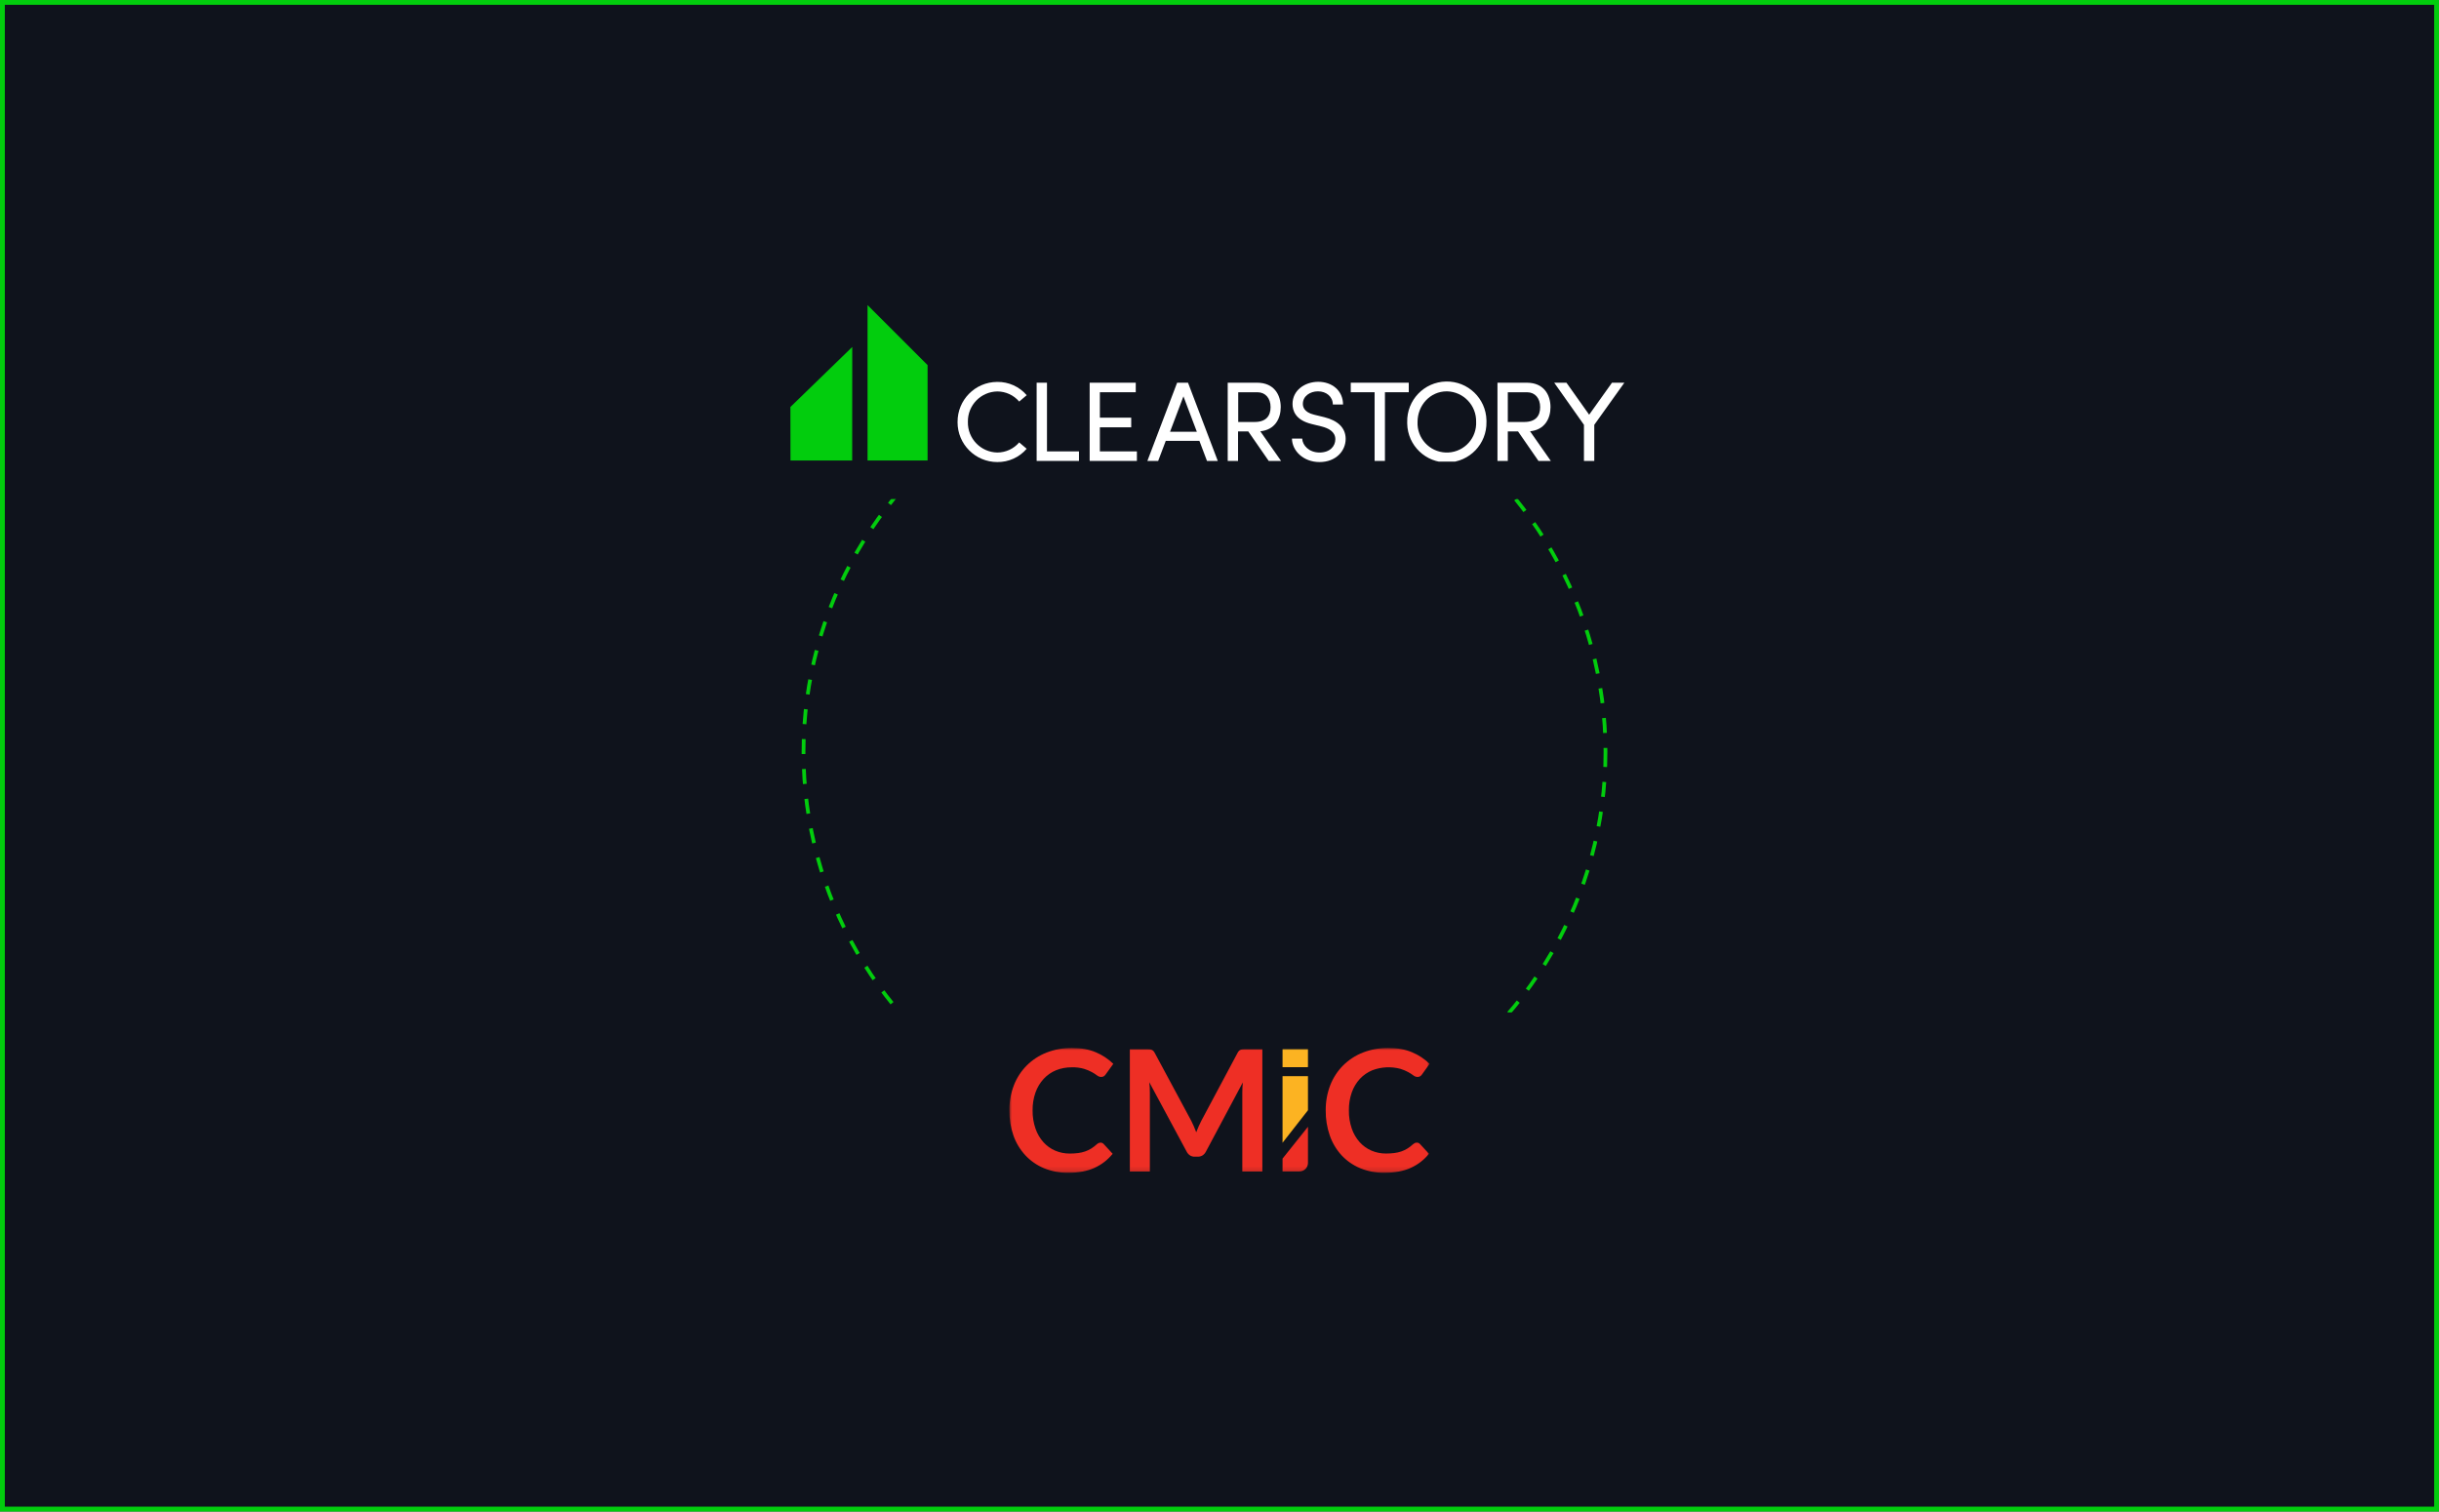 <svg width="505" height="313" viewBox="0 0 505 313" fill="none" xmlns="http://www.w3.org/2000/svg">
<rect x="0" y="0" width="505" height="313" fill="#333333" stroke="none"/>
<rect x="0.5" y="0.5" width="504" height="312" fill="#0F131C"/>
<rect x="0.5" y="0.5" width="504" height="312" stroke="#02CD0D"/>
<circle cx="249.396" cy="155.724" r="83.025" stroke="#02CD0D" stroke-width="0.776" stroke-dasharray="3.1 3.1"/>
<rect width="184.672" height="40.349" transform="translate(159.776 209.651)" fill="#0F131C"/>
<mask id="mask0_247_15482" style="mask-type:luminance" maskUnits="userSpaceOnUse" x="209" y="217" width="87" height="26">
<path d="M296 217H209V242.86H296V217Z" fill="white"/>
</mask>
<g mask="url(#mask0_247_15482)">
<path d="M227.859 236.611C228.112 236.611 228.352 236.715 228.524 236.906L230.377 238.92C229.368 240.182 228.075 241.179 226.597 241.844C225.101 242.521 223.297 242.86 221.197 242.86C219.461 242.885 217.737 242.558 216.13 241.9C214.677 241.29 213.365 240.379 212.288 239.221C211.198 238.039 210.361 236.648 209.831 235.127C209.252 233.458 208.969 231.697 208.994 229.93C208.975 228.145 209.295 226.371 209.936 224.709C210.533 223.182 211.438 221.79 212.596 220.627C213.765 219.469 215.163 218.558 216.696 217.961C218.377 217.308 220.169 216.988 221.973 217.006C223.851 217.006 225.495 217.308 226.899 217.905C228.241 218.466 229.466 219.278 230.513 220.294L228.937 222.48C228.838 222.622 228.721 222.751 228.579 222.85C228.401 222.966 228.192 223.022 227.976 223.01C227.674 222.997 227.385 222.886 227.151 222.696C226.812 222.443 226.455 222.215 226.086 222.012C225.562 221.729 225.014 221.501 224.448 221.329C223.629 221.095 222.779 220.99 221.93 221.015C220.809 221.002 219.701 221.206 218.66 221.624C217.681 222.024 216.807 222.634 216.087 223.41C215.342 224.223 214.775 225.177 214.406 226.217C213.987 227.412 213.784 228.668 213.802 229.936C213.784 231.229 213.987 232.51 214.412 233.735C214.769 234.764 215.323 235.718 216.05 236.531C216.727 237.282 217.552 237.873 218.482 238.273C219.43 238.679 220.458 238.883 221.493 238.876C222.071 238.876 222.656 238.846 223.235 238.772C223.721 238.71 224.202 238.599 224.67 238.439C225.107 238.285 225.519 238.095 225.913 237.854C226.326 237.596 226.72 237.3 227.077 236.968C227.188 236.869 227.311 236.783 227.447 236.715C227.576 236.654 227.724 236.617 227.865 236.623" fill="#EE2F25"/>
<path d="M247.187 233.242C247.353 233.643 247.519 234.049 247.685 234.462C247.852 234.043 248.018 233.624 248.196 233.218C248.375 232.818 248.56 232.417 248.757 232.048L256.238 218.034C256.311 217.88 256.41 217.739 256.527 217.616C256.619 217.517 256.736 217.437 256.872 217.388C257.001 217.339 257.143 217.308 257.278 217.302C257.432 217.289 257.611 217.283 257.82 217.283H261.373V242.583H257.223V226.242C257.223 225.94 257.223 225.614 257.247 225.244C257.272 224.875 257.29 224.518 257.327 224.142L249.68 238.488C249.52 238.796 249.286 239.061 248.997 239.252C248.701 239.437 248.363 239.529 248.018 239.523H247.371C247.027 239.535 246.688 239.443 246.392 239.258C246.103 239.067 245.869 238.802 245.709 238.494L237.957 224.093C238.006 224.481 238.037 224.856 238.056 225.22C238.074 225.583 238.08 225.928 238.08 226.242V242.583H233.937V217.283H237.489C237.699 217.283 237.877 217.289 238.031 217.302C238.173 217.308 238.314 217.339 238.45 217.388C238.579 217.437 238.696 217.517 238.794 217.616C238.911 217.739 239.016 217.88 239.09 218.034L246.645 232.079C246.836 232.454 247.02 232.842 247.193 233.242" fill="#EE2F25"/>
<path d="M293.346 236.61C293.605 236.61 293.845 236.715 294.017 236.906L295.871 238.919C294.861 240.182 293.562 241.185 292.084 241.844C290.576 242.521 288.772 242.86 286.672 242.86C284.936 242.885 283.212 242.558 281.605 241.899C280.152 241.29 278.84 240.379 277.763 239.221C276.679 238.039 275.854 236.641 275.331 235.127C274.752 233.458 274.469 231.697 274.493 229.93C274.475 228.144 274.795 226.371 275.435 224.709C276.032 223.182 276.938 221.79 278.095 220.627C279.265 219.469 280.656 218.558 282.183 217.961C283.864 217.308 285.656 216.988 287.46 217.006C289.338 217.006 290.982 217.308 292.386 217.905C293.728 218.465 294.953 219.278 296 220.294L294.436 222.48C294.338 222.621 294.221 222.751 294.079 222.849C293.9 222.966 293.691 223.022 293.476 223.009C293.174 222.997 292.884 222.886 292.651 222.695C292.312 222.443 291.955 222.215 291.585 222.012C291.062 221.729 290.514 221.501 289.948 221.328C288.033 220.817 286.001 220.922 284.148 221.624C283.175 222.024 282.294 222.628 281.574 223.397C280.829 224.21 280.256 225.164 279.893 226.205C279.474 227.399 279.271 228.655 279.29 229.924C279.265 231.217 279.474 232.497 279.893 233.723C280.25 234.757 280.804 235.711 281.531 236.524C282.208 237.275 283.033 237.866 283.963 238.267C284.911 238.673 285.939 238.876 286.974 238.87C287.552 238.87 288.137 238.839 288.716 238.765C289.203 238.704 289.683 238.593 290.151 238.433C290.582 238.279 291 238.082 291.388 237.848C291.801 237.589 292.195 237.294 292.552 236.961C292.663 236.863 292.786 236.777 292.921 236.709C293.051 236.641 293.199 236.61 293.34 236.617" fill="#EE2F25"/>
<path d="M270.818 222.843V229.905L265.553 236.641V222.843H270.818Z" fill="#FCB322"/>
<path d="M270.818 233.341V240.816C270.818 241.782 270.036 242.571 269.063 242.571H265.553V239.923L270.811 233.335L270.818 233.341Z" fill="#EE2F25"/>
<path d="M265.553 217.252H270.818V220.904C270.818 220.947 270.781 220.984 270.738 220.984H265.553V217.252Z" fill="#FCB322"/>
</g>
<g clip-path="url(#clip0_247_15482)">
<rect width="184.672" height="40.349" transform="translate(159 63)" fill="#0F131C"/>
<g clip-path="url(#clip1_247_15482)">
<g clip-path="url(#clip2_247_15482)">
<g clip-path="url(#clip3_247_15482)">
<path d="M198.267 87.383C198.233 82.835 201.893 79.119 206.441 79.085C206.459 79.085 206.477 79.085 206.493 79.085C208.829 79.055 211.06 80.061 212.581 81.835L211.029 83.152C209.895 81.826 208.238 81.063 206.495 81.059C203.079 81.113 200.35 83.926 200.404 87.342C200.404 87.355 200.404 87.369 200.404 87.382C200.336 90.807 203.059 93.637 206.483 93.706C206.486 93.706 206.488 93.706 206.492 93.706C208.236 93.704 209.892 92.939 211.026 91.613L212.577 92.93C211.056 94.703 208.828 95.71 206.492 95.68C201.943 95.674 198.258 91.984 198.263 87.433C198.263 87.415 198.263 87.399 198.263 87.382" fill="white"/>
<path d="M214.639 79.25H216.778V93.472H223.406V95.447H214.639V79.25Z" fill="white"/>
<path d="M235.397 93.472V95.447H225.617V79.25H235.161V81.224H227.733V86.489H234.22V88.487H227.733V93.471H235.397V93.472Z" fill="white"/>
<path d="M248.334 91.285H241.376L239.801 95.447H237.567L243.726 79.25H245.983L252.143 95.447H249.91L248.336 91.285H248.334ZM247.809 89.404L245.034 82.07L242.261 89.404H247.809Z" fill="white"/>
<path d="M258.456 89.334H256.34V95.447H254.201V79.25H260.29C263.816 79.25 265.179 81.787 265.179 84.304C265.179 86.654 264.004 89.004 260.948 89.311L265.249 95.447H262.688L258.456 89.334ZM256.376 87.383H259.76C262.136 87.383 263.074 86.136 263.074 84.305C263.074 82.474 262.017 81.228 260.371 81.228H256.376V87.381V87.383Z" fill="white"/>
<path d="M267.504 90.816H269.62C269.69 92.249 271.053 93.707 273.217 93.707C275.381 93.707 276.485 92.391 276.485 90.957C276.485 89.383 275.052 88.677 273.687 88.324L271.594 87.806C268.162 86.984 267.621 84.961 267.621 83.644C267.621 80.848 270.138 79.062 272.956 79.062C275.774 79.062 278.079 80.871 278.079 83.763H275.964C275.964 82.143 274.624 81.036 272.886 81.036C271.266 81.036 269.76 82.023 269.76 83.621C269.76 84.186 269.948 85.361 272.11 85.878L274.226 86.396C276.976 87.079 278.622 88.582 278.622 90.886C278.622 93.401 276.576 95.681 273.216 95.681C269.855 95.681 267.528 93.331 267.502 90.816" fill="white"/>
<path d="M291.691 81.224H286.754V95.447H284.615V81.224H279.677V79.25H291.689V81.224H291.691Z" fill="white"/>
<path d="M291.366 87.383C291.269 82.853 294.863 79.101 299.393 79.003C303.924 78.906 307.676 82.5 307.774 87.03C307.776 87.147 307.776 87.265 307.774 87.383C307.871 91.914 304.277 95.665 299.746 95.764C295.216 95.861 291.464 92.267 291.366 87.736C291.364 87.62 291.364 87.501 291.366 87.383ZM305.635 87.383C305.728 83.972 303.039 81.131 299.628 81.038C299.601 81.038 299.574 81.038 299.546 81.038C296.136 81.038 293.505 83.906 293.505 87.385C293.363 90.735 295.964 93.564 299.315 93.706C302.665 93.847 305.493 91.246 305.635 87.896C305.642 87.725 305.642 87.555 305.635 87.383Z" fill="white"/>
<path d="M314.31 89.334H312.194V95.447H310.055V79.25H316.144C319.67 79.25 321.034 81.787 321.034 84.304C321.034 86.654 319.858 89.004 316.802 89.311L321.103 95.447H318.542L314.31 89.334ZM312.194 87.383H315.578C317.954 87.383 318.893 86.136 318.893 84.305C318.893 82.474 317.836 81.228 316.189 81.228H312.194V87.381V87.383Z" fill="white"/>
<path d="M336.328 79.25L330.099 87.969V95.445H327.96V87.969L321.801 79.25H324.338L329.038 85.878L333.763 79.25H336.326H336.328Z" fill="white"/>
<path d="M176.445 95.357H163.674L163.656 84.277L176.46 71.847L176.445 95.357Z" fill="#02CD0D"/>
<path d="M192.057 95.359H179.628V63.176L192.057 75.606V95.357V95.359Z" fill="#02CD0D"/>
</g>
</g>
</g>
</g>
<defs>
<clipPath id="clip0_247_15482">
<rect width="184.672" height="40.349" fill="white" transform="translate(159 63)"/>
</clipPath>
<clipPath id="clip1_247_15482">
<rect width="172.734" height="32.589" fill="white" transform="translate(163.656 63)"/>
</clipPath>
<clipPath id="clip2_247_15482">
<rect width="172.734" height="32.589" fill="white" transform="translate(163.656 63)"/>
</clipPath>
<clipPath id="clip3_247_15482">
<rect width="172.672" height="32.589" fill="white" transform="translate(163.656 63.176)"/>
</clipPath>
</defs>
</svg>
